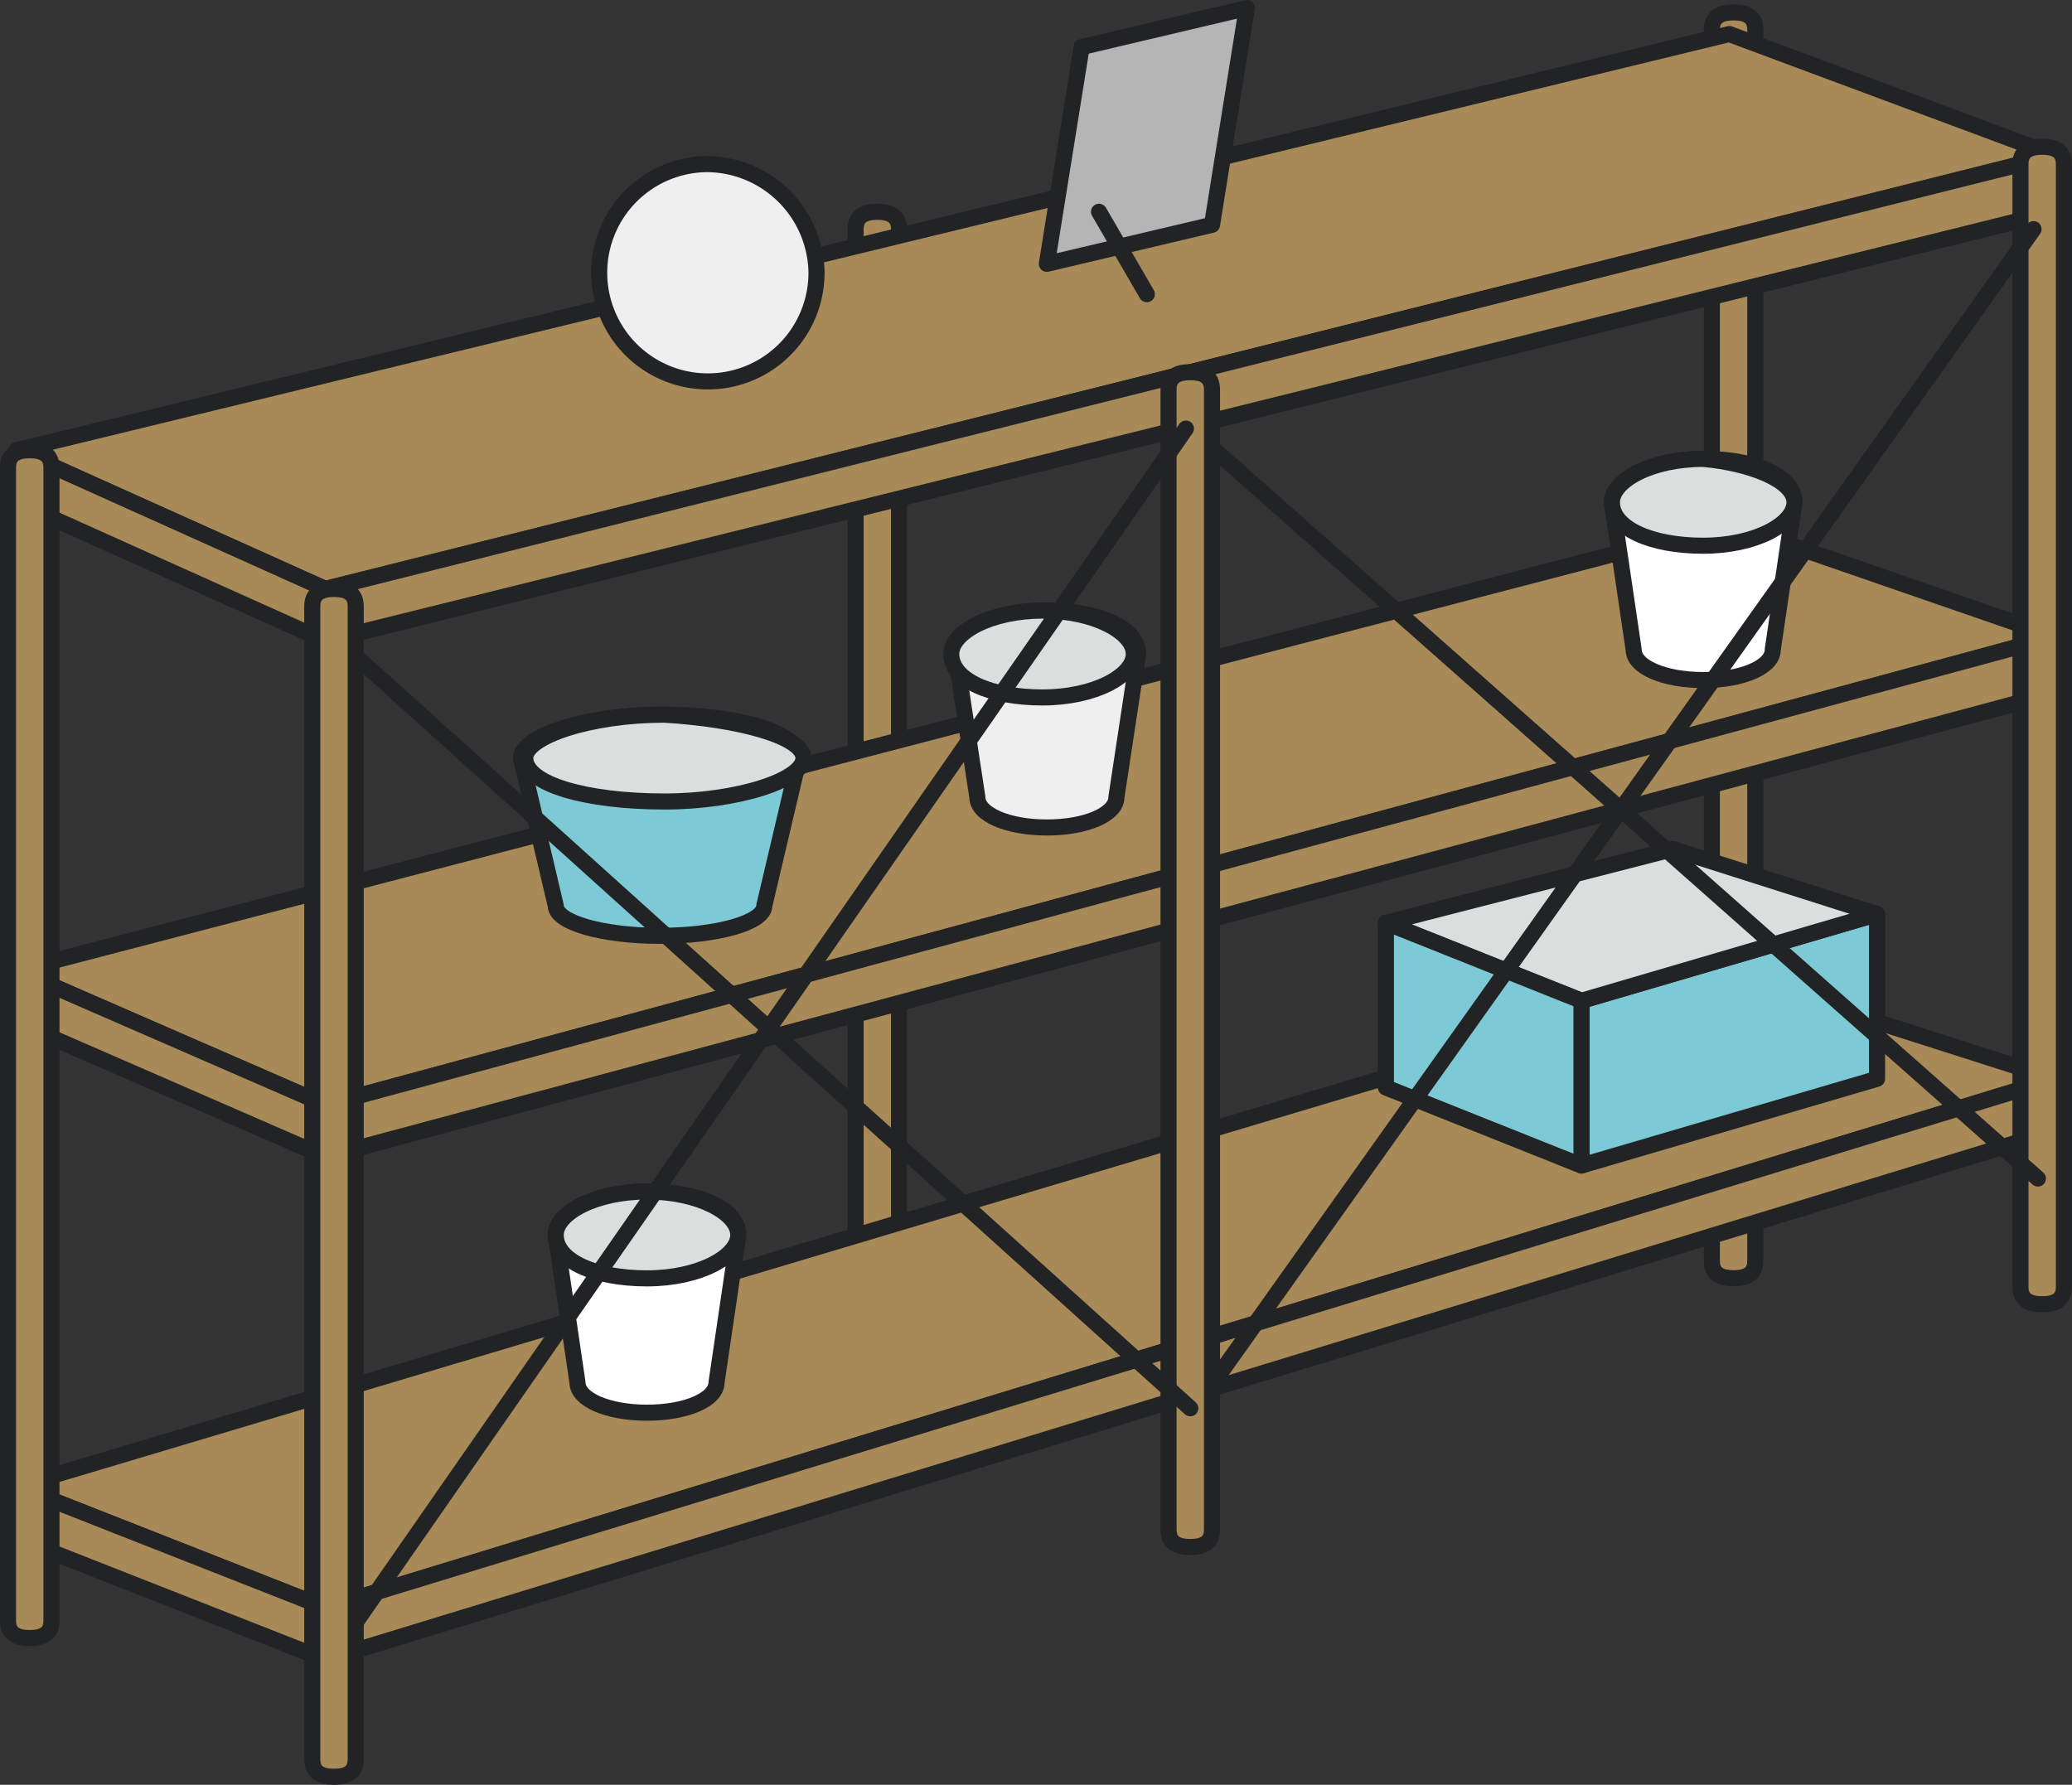<svg xmlns="http://www.w3.org/2000/svg" width="128.843" height="110.999" viewBox="0 0 128.843 110.999">
  <rect x="0" y="0" width="128.843" height="110.999" fill="#333333" stroke="none"/>
  <g id="shohizai_storage" transform="translate(-681.202 -1387.758)">
    <g id="グループ_4261" data-name="グループ 4261" transform="translate(734.407 1388.528)">
      <path id="パス_14012" data-name="パス 14012" d="M178.1,223.447c0,.809-.541,1.078-1.351,1.078h0c-.811,0-1.351-.27-1.351-1.078V146.878c0-.809.541-1.078,1.351-1.078h0c.811,0,1.351.27,1.351,1.078Z" transform="translate(-122.155 -145.8)" fill="#a88958" stroke="#222324" stroke-linecap="round" stroke-linejoin="round" stroke-width="1"/>
      <path id="パス_14013" data-name="パス 14013" d="M158.4,228.316c0,.809-.541,1.078-1.351,1.078h0c-.811,0-1.351-.27-1.351-1.078V151.478c0-.809.541-1.078,1.351-1.078h0c.811,0,1.351.27,1.351,1.078Z" transform="translate(-155.7 -137.998)" fill="#a88958" stroke="#222324" stroke-linecap="round" stroke-linejoin="round" stroke-width="1"/>
    </g>
    <g id="グループ_4262" data-name="グループ 4262" transform="translate(682.243 1448.38)">
      <path id="パス_14014" data-name="パス 14014" d="M155.59,207.363l107.571-32.892L242.89,168,136.4,199.814Z" transform="translate(-136.4 -168)" fill="#a88958" stroke="#222324" stroke-linecap="round" stroke-linejoin="round" stroke-width="1"/>
      <path id="パス_14015" data-name="パス 14015" d="M136.4,198.978l19.19,7.549,107.571-32.892V170.4L155.59,203.292l-19.19-7.549Z" transform="translate(-136.4 -163.929)" fill="#a88958" stroke="#222324" stroke-linecap="round" stroke-linejoin="round" stroke-width="1"/>
    </g>
    <g id="グループ_4263" data-name="グループ 4263" transform="translate(682.243 1389.876)">
      <path id="パス_14016" data-name="パス 14016" d="M155.59,180.81l107.571-26.961L242.89,146.3,136.4,172.182Z" transform="translate(-136.4 -146.3)" fill="#a88958" stroke="#222324" stroke-linecap="round" stroke-linejoin="round" stroke-width="1"/>
      <path id="パス_14017" data-name="パス 14017" d="M136.4,170.669l19.19,8.627L263.161,152.6v-3.5L155.59,176.061l-19.19-8.627Z" transform="translate(-136.4 -141.551)" fill="#a88958" stroke="#222324" stroke-linecap="round" stroke-linejoin="round" stroke-width="1"/>
    </g>
    <path id="パス_14018" data-name="パス 14018" d="M163.314,156.04a6.757,6.757,0,1,1-6.757-6.74A6.857,6.857,0,0,1,163.314,156.04Z" transform="translate(568.661 1248.664)" fill="#efefef" stroke="#222324" stroke-linecap="round" stroke-linejoin="round" stroke-width="1"/>
    <g id="グループ_4264" data-name="グループ 4264" transform="translate(746.299 1388.258)">
      <path id="パス_14019" data-name="パス 14019" d="M170.371,159.18,160.1,161.607l2.162-13.48,10.271-2.426Z" transform="translate(-160.1 -145.7)" fill="#b5b5b6" stroke="#222324" stroke-linecap="round" stroke-linejoin="round" stroke-width="1"/>
      <line id="線_375" data-name="線 375" x2="2.973" y2="5.123" transform="translate(3.243 12.671)" fill="#efefef" stroke="#222324" stroke-linecap="round" stroke-linejoin="round" stroke-width="1"/>
    </g>
    <g id="グループ_4265" data-name="グループ 4265" transform="translate(715.758 1461.861)">
      <path id="パス_14020" data-name="パス 14020" d="M148.8,175.7c0-1.348,2.432-2.7,5.676-2.7s5.676,1.078,5.676,2.7l-1.351,9.167c0,1.078-1.892,1.887-4.325,1.887s-4.324-.809-4.324-1.887Z" transform="translate(-148.8 -173)" fill="#fff" stroke="#222324" stroke-linecap="round" stroke-linejoin="round" stroke-width="1"/>
      <path id="パス_14021" data-name="パス 14021" d="M160.152,175.7c0,1.348-2.433,2.7-5.676,2.7s-5.676-1.078-5.676-2.7c0-1.348,2.432-2.7,5.676-2.7S160.152,174.348,160.152,175.7Z" transform="translate(-148.8 -173)" fill="#dcdddd" stroke="#222324" stroke-linecap="round" stroke-linejoin="round" stroke-width="1"/>
    </g>
    <g id="グループ_4266" data-name="グループ 4266" transform="translate(767.381 1440.562)">
      <path id="パス_14022" data-name="パス 14022" d="M172.4,182.237l18.379-5.392V166.6L172.4,171.992Z" transform="translate(-160.237 -162.556)" fill="#7dc9d5" stroke="#222324" stroke-linecap="round" stroke-linejoin="round" stroke-width="1"/>
      <path id="パス_14023" data-name="パス 14023" d="M167.9,169.683l17.839-4.583,12.7,4.044-18.379,5.392Z" transform="translate(-167.9 -165.1)" fill="#dcdddd" stroke="#222324" stroke-linecap="round" stroke-linejoin="round" stroke-width="1"/>
      <path id="パス_14024" data-name="パス 14024" d="M180.063,181.9,167.9,177.045V166.8l12.163,4.853Z" transform="translate(-167.9 -162.217)" fill="#7dc9d5" stroke="#222324" stroke-linecap="round" stroke-linejoin="round" stroke-width="1"/>
    </g>
    <g id="グループ_4267" data-name="グループ 4267" transform="translate(682.243 1420.341)">
      <path id="パス_14025" data-name="パス 14025" d="M155.59,193.727,263.161,164.61,242.89,157.6,136.4,185.369Z" transform="translate(-136.4 -157.6)" fill="#a88958" stroke="#222324" stroke-linecap="round" stroke-linejoin="round" stroke-width="1"/>
      <path id="パス_14026" data-name="パス 14026" d="M136.4,184.195l19.19,8.358L263.161,163.7v-3.5L155.59,189.317,136.4,180.96Z" transform="translate(-136.4 -153.19)" fill="#a88958" stroke="#222324" stroke-linecap="round" stroke-linejoin="round" stroke-width="1"/>
    </g>
    <g id="グループ_4268" data-name="グループ 4268" transform="translate(713.595 1432.204)">
      <path id="パス_14027" data-name="パス 14027" d="M148,164.7c0-1.348,4.054-2.7,8.649-2.7,4.865,0,8.649,1.078,8.649,2.7l-2.162,9.167c0,1.078-2.973,1.887-6.487,1.887s-6.487-.809-6.487-1.887Z" transform="translate(-148 -162)" fill="#7dc9d5" stroke="#222324" stroke-linecap="round" stroke-linejoin="round" stroke-width="1"/>
      <path id="パス_14028" data-name="パス 14028" d="M165.4,164.7c0,1.348-4.054,2.7-8.649,2.7-4.865,0-8.649-1.078-8.649-2.7,0-1.348,4.054-2.7,8.649-2.7C161.344,162.27,165.4,163.348,165.4,164.7Z" transform="translate(-147.83 -162)" fill="#dcdddd" stroke="#222324" stroke-linecap="round" stroke-linejoin="round" stroke-width="1"/>
    </g>
    <g id="グループ_4269" data-name="グループ 4269" transform="translate(781.436 1416.297)">
      <path id="パス_14029" data-name="パス 14029" d="M173.1,158.8c0-1.348,2.433-2.7,5.676-2.7s5.676,1.078,5.676,2.7l-1.351,9.167c0,1.078-1.892,1.887-4.324,1.887s-4.325-.809-4.325-1.887Z" transform="translate(-173.1 -156.1)" fill="#fff" stroke="#222324" stroke-linecap="round" stroke-linejoin="round" stroke-width="1"/>
      <path id="パス_14030" data-name="パス 14030" d="M184.452,158.8c0,1.348-2.433,2.7-5.676,2.7s-5.676-1.078-5.676-2.7c0-1.348,2.433-2.7,5.676-2.7C181.749,156.37,184.452,157.448,184.452,158.8Z" transform="translate(-173.1 -156.1)" fill="#dcdddd" stroke="#222324" stroke-linecap="round" stroke-linejoin="round" stroke-width="1"/>
    </g>
    <g id="グループ_4270" data-name="グループ 4270" transform="translate(740.353 1425.733)">
      <path id="パス_14031" data-name="パス 14031" d="M158,162.3c0-1.348,2.433-2.7,5.676-2.7s5.676,1.078,5.676,2.7l-1.351,8.9c0,1.078-1.892,1.887-4.324,1.887s-4.324-.809-4.324-1.887Z" transform="translate(-157.73 -159.6)" fill="#efefef" stroke="#222324" stroke-linecap="round" stroke-linejoin="round" stroke-width="1"/>
      <path id="パス_14032" data-name="パス 14032" d="M169.252,162.3c0,1.348-2.432,2.7-5.676,2.7s-5.676-1.078-5.676-2.7c0-1.348,2.433-2.7,5.676-2.7S169.252,160.948,169.252,162.3Z" transform="translate(-157.9 -159.6)" fill="#dcdddd" stroke="#222324" stroke-linecap="round" stroke-linejoin="round" stroke-width="1"/>
    </g>
    <g id="グループ_4274" data-name="グループ 4274" transform="translate(681.702 1396.886)">
      <path id="パス_14033" data-name="パス 14033" d="M185.2,219.806c0,.809-.541,1.078-1.351,1.078h0c-.811,0-1.351-.27-1.351-1.078V149.978c0-.809.541-1.078,1.351-1.078h0c.811,0,1.351.27,1.351,1.078Z" transform="translate(-57.36 -148.9)" fill="#a88958" stroke="#222324" stroke-linecap="round" stroke-linejoin="round" stroke-width="1"/>
      <path id="パス_14034" data-name="パス 14034" d="M138.9,228.694c0,.809-.541,1.078-1.351,1.078h0c-.811,0-1.351-.27-1.351-1.078V156.978c0-.809.541-1.078,1.351-1.078h0c.811,0,1.351.27,1.351,1.078Z" transform="translate(-136.2 -137.028)" fill="#a88958" stroke="#222324" stroke-linecap="round" stroke-linejoin="round" stroke-width="1"/>
      <g id="グループ_4273" data-name="グループ 4273" transform="translate(18.92 5.122)">
        <line id="線_376" data-name="線 376" x2="52.705" y2="46.642" transform="translate(54.597 12.402)" fill="#efefef" stroke="#222324" stroke-linecap="round" stroke-linejoin="round" stroke-width="1"/>
        <line id="線_377" data-name="線 377" y1="74.142" x2="52.705" transform="translate(54.326)" fill="#efefef" stroke="#222324" stroke-linecap="round" stroke-linejoin="round" stroke-width="1"/>
        <g id="グループ_4272" data-name="グループ 4272" transform="translate(0 8.897)">
          <path id="パス_14035" data-name="パス 14035" d="M165.6,226.085c0,.809-.541,1.078-1.351,1.078h0c-.811,0-1.351-.27-1.351-1.078V155.178c0-.809.541-1.078,1.351-1.078h0c.811,0,1.351.27,1.351,1.078Z" transform="translate(-109.655 -154.1)" fill="#a88958" stroke="#222324" stroke-linecap="round" stroke-linejoin="round" stroke-width="1"/>
          <g id="グループ_4271" data-name="グループ 4271" transform="translate(0 3.505)">
            <line id="線_378" data-name="線 378" x2="53.245" y2="47.99" transform="translate(1.351 12.941)" fill="#efefef" stroke="#222324" stroke-linecap="round" stroke-linejoin="round" stroke-width="1"/>
            <line id="線_379" data-name="線 379" y1="76.568" x2="53.245" transform="translate(1.081)" fill="#efefef" stroke="#222324" stroke-linecap="round" stroke-linejoin="round" stroke-width="1"/>
            <path id="パス_14036" data-name="パス 14036" d="M145.9,231.894c0,.809-.541,1.078-1.351,1.078h0c-.811,0-1.351-.27-1.351-1.078V160.178c0-.809.541-1.078,1.351-1.078h0c.811,0,1.351.27,1.351,1.078Z" transform="translate(-143.2 -149.125)" fill="#a88958" stroke="#222324" stroke-linecap="round" stroke-linejoin="round" stroke-width="1"/>
          </g>
        </g>
      </g>
    </g>
  </g>
</svg>
